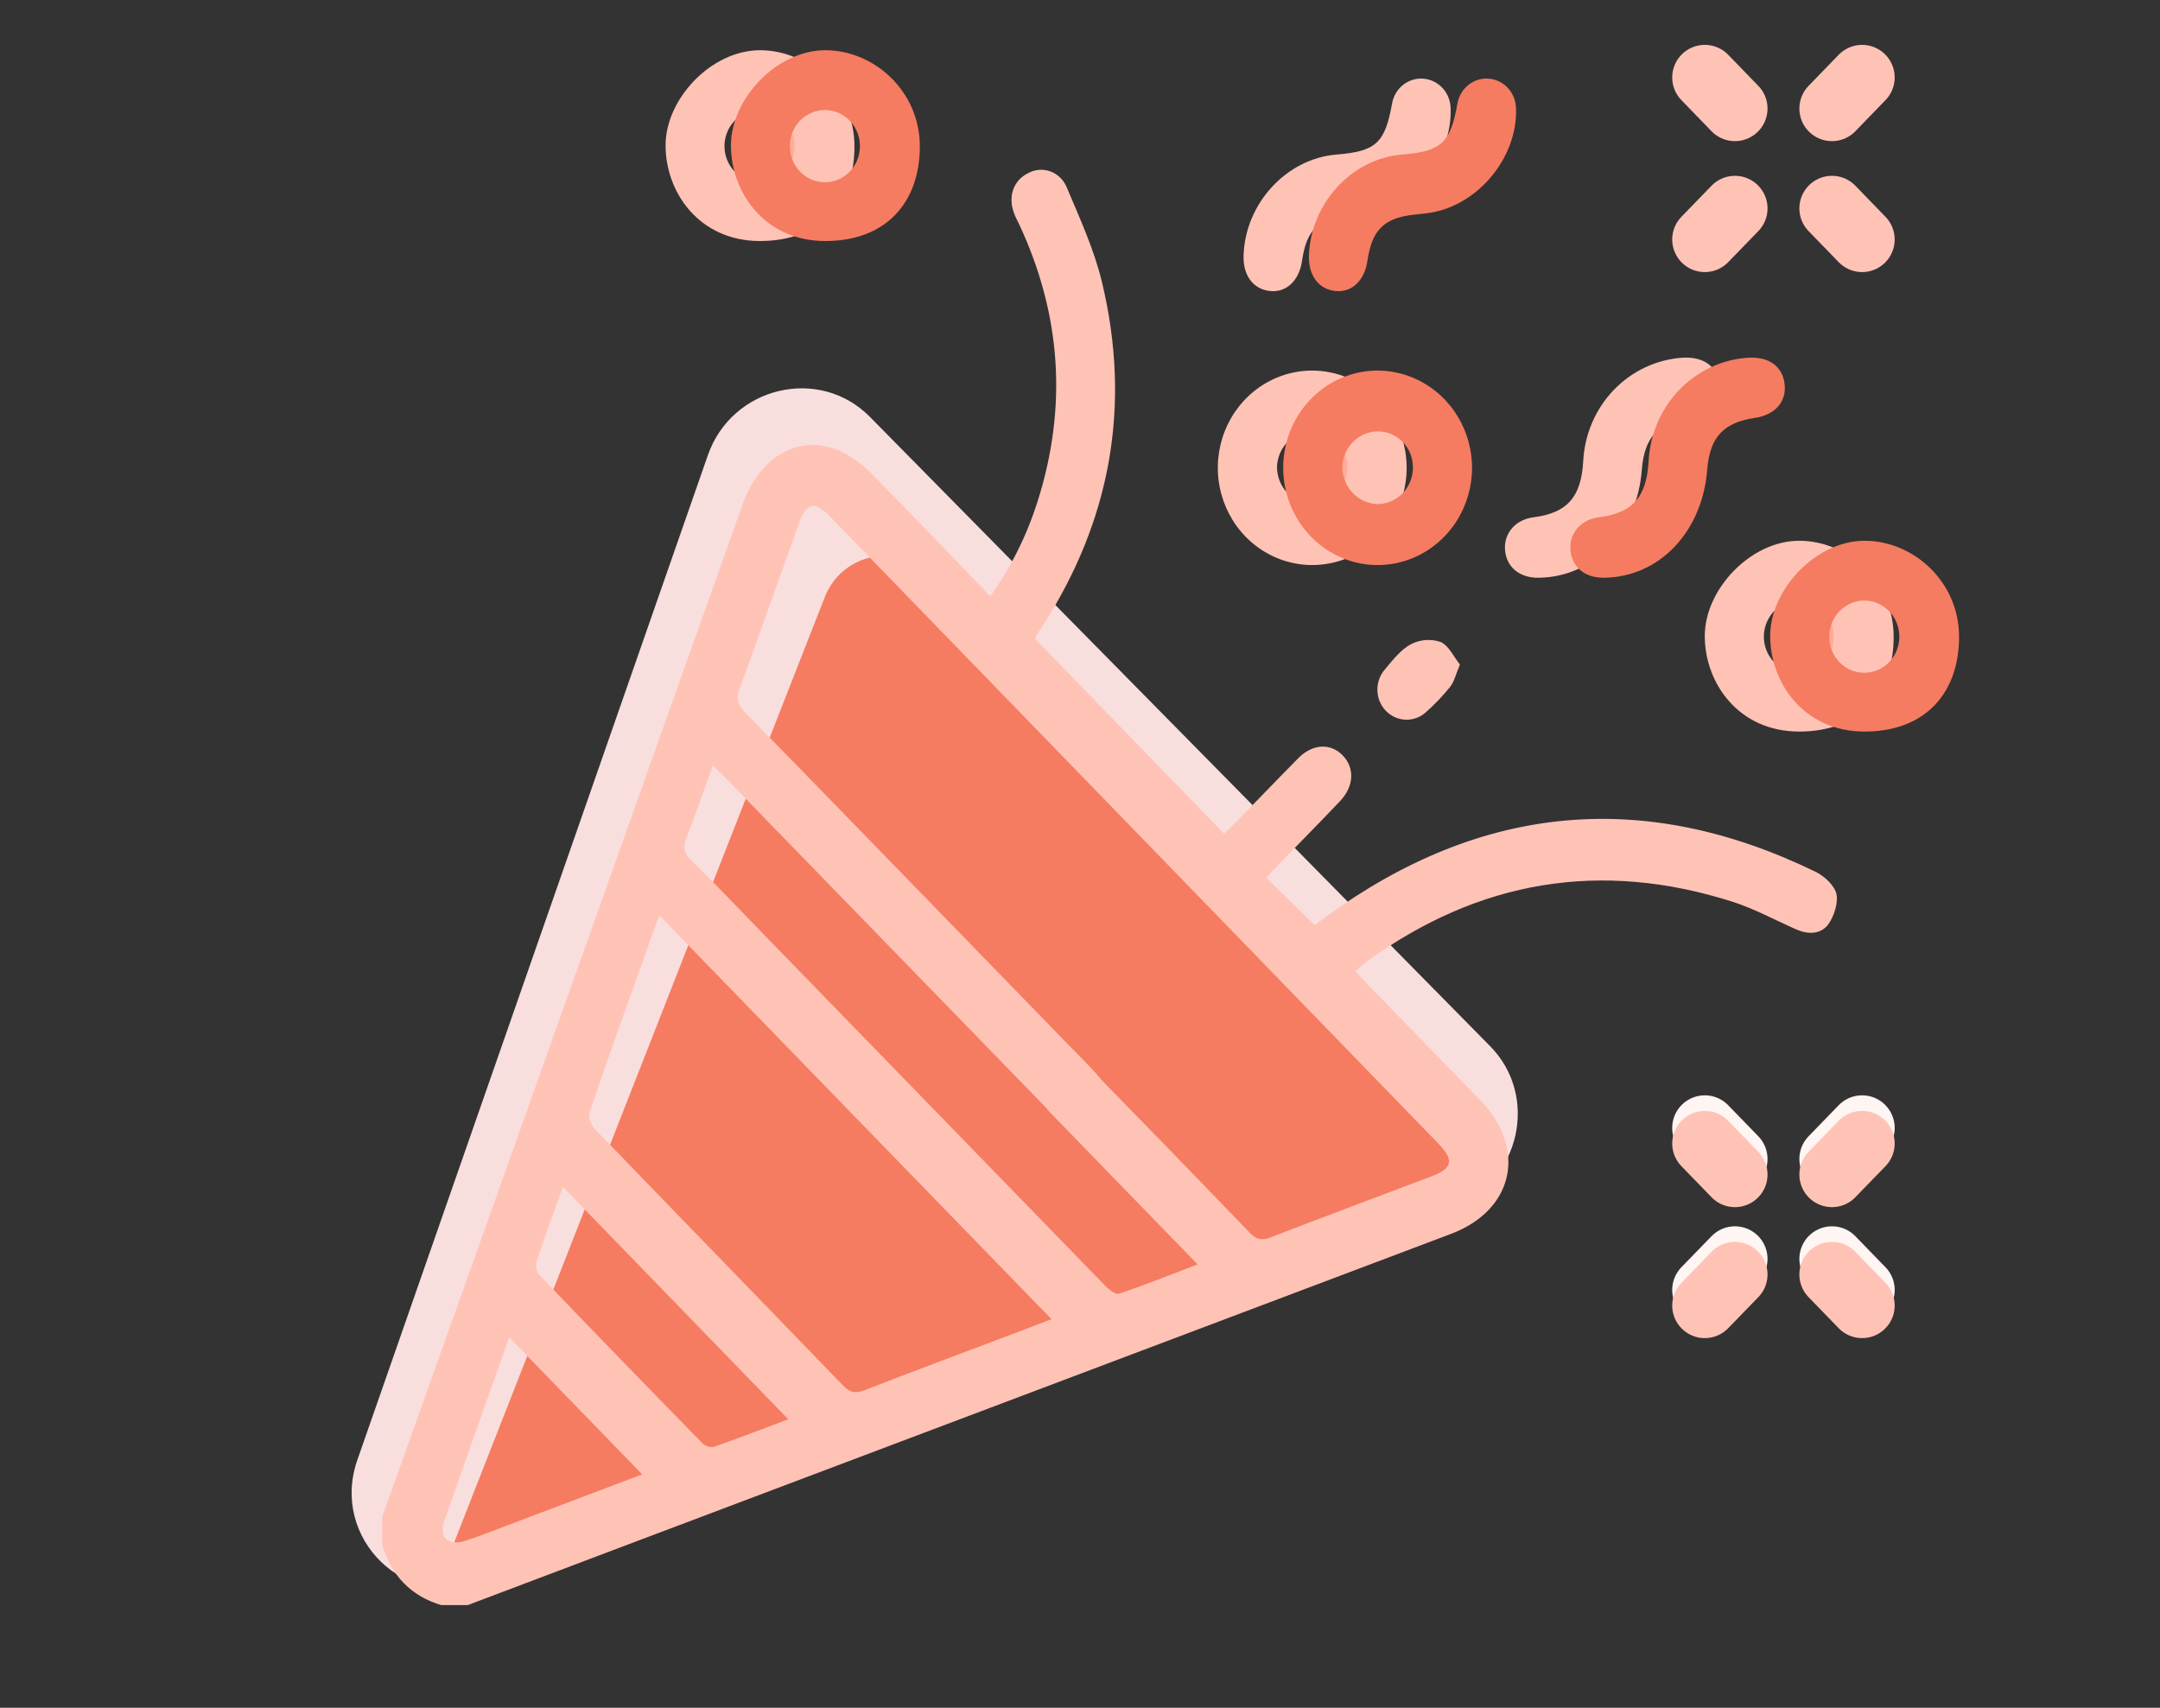<svg width="86" height="68" viewBox="0 0 86 68" fill="none" xmlns="http://www.w3.org/2000/svg">
<rect x="0" y="0" width="86" height="68" fill="#333333" stroke="none"/>
<path d="M14.228 58.132L28.183 18.127C29.14 15.383 32.625 14.559 34.636 16.6L59.329 41.656C61.289 43.645 60.527 47.03 57.891 48.049L19.244 62.998C16.157 64.192 13.136 61.262 14.228 58.132Z" fill="#F9DEDE"/>
<ellipse cx="31.055" cy="6.233" rx="1.678" ry="1.728" fill="#FFAC98"/>
<ellipse cx="53.162" cy="18.629" rx="1.678" ry="1.728" fill="#FFAC98"/>
<ellipse cx="72.46" cy="25.483" rx="1.678" ry="1.728" fill="#FFAC98"/>
<path d="M32.84 23.772L17.735 62.304L59.413 46.405L37.138 22.933C35.83 21.555 33.534 22.003 32.84 23.772Z" fill="#F57C61"/>
<path d="M15.215 60.401C16.818 55.904 18.422 51.406 20.026 46.908C23.208 37.965 26.389 29.021 29.569 20.077C30.249 18.169 31.802 17.274 33.405 17.935C33.904 18.165 34.355 18.492 34.735 18.897C36.3 20.476 37.833 22.089 39.431 23.743C40.249 22.592 40.885 21.315 41.314 19.959C42.511 16.176 42.247 12.492 40.569 8.913C40.51 8.787 40.441 8.663 40.39 8.533C40.114 7.848 40.337 7.189 40.934 6.894C41.069 6.82 41.218 6.776 41.371 6.764C41.524 6.752 41.678 6.773 41.822 6.826C41.967 6.879 42.099 6.962 42.21 7.071C42.322 7.179 42.41 7.31 42.47 7.456C42.99 8.689 43.559 9.927 43.872 11.223C45.062 16.169 44.212 20.774 41.457 25.006C41.381 25.122 41.301 25.237 41.226 25.357C41.215 25.38 41.207 25.404 41.205 25.43L48.738 33.195C48.851 33.087 49.008 32.946 49.152 32.797C50 31.927 50.838 31.052 51.691 30.189C52.261 29.612 52.976 29.578 53.462 30.081C53.947 30.585 53.911 31.313 53.346 31.907C52.514 32.785 51.658 33.648 50.813 34.52C50.679 34.659 50.552 34.808 50.424 34.95L52.348 36.844C52.446 36.77 52.626 36.626 52.81 36.491C58.98 31.999 65.488 31.39 72.318 34.729C72.651 34.9 73.04 35.258 73.117 35.597C73.193 35.936 73.028 36.472 72.799 36.796C72.493 37.215 71.984 37.214 71.507 37.003C70.664 36.63 69.844 36.181 68.97 35.902C63.746 34.24 58.893 35.036 54.413 38.291C54.27 38.394 54.142 38.517 53.966 38.668C54.122 38.839 54.26 38.998 54.406 39.149C55.91 40.695 57.42 42.247 58.934 43.805C60.809 45.745 60.277 48.184 57.77 49.131L25.058 61.478L18.624 63.911H17.566C16.353 63.547 15.571 62.728 15.215 61.49V60.401ZM47.684 50.345L44.806 47.383C43.808 46.355 42.811 45.328 41.813 44.3C41.371 43.838 41.314 43.305 41.582 42.81C41.703 42.576 41.9 42.393 42.139 42.292C42.378 42.192 42.643 42.181 42.889 42.261C43.177 42.378 43.437 42.559 43.651 42.791C45.696 44.88 47.731 46.977 49.758 49.083C50.014 49.35 50.223 49.41 50.572 49.275C52.714 48.446 54.867 47.65 57.013 46.833C57.835 46.52 57.898 46.184 57.27 45.536C49.201 37.215 41.129 28.895 33.053 20.575C32.429 19.931 32.103 20.005 31.801 20.856C31.016 23.048 30.248 25.247 29.445 27.43C29.292 27.843 29.38 28.078 29.666 28.369C31.368 30.097 40.844 39.855 42.533 41.596C42.962 42.038 43.408 42.466 43.807 42.935C43.988 43.165 44.081 43.456 44.066 43.752C44.052 44.047 43.932 44.327 43.729 44.537C43.526 44.747 43.255 44.872 42.968 44.889C42.681 44.905 42.398 44.811 42.174 44.626C42.025 44.494 41.883 44.354 41.748 44.208C40.044 42.452 30.549 32.688 28.844 30.932C28.711 30.795 28.57 30.665 28.38 30.482C28.02 31.482 27.695 32.427 27.335 33.359C27.257 33.506 27.233 33.677 27.267 33.841C27.301 34.005 27.391 34.15 27.521 34.251C28.58 35.299 29.608 36.382 30.647 37.452C35.093 42.031 39.541 46.608 43.991 51.184C44.143 51.34 44.41 51.559 44.548 51.513C45.583 51.169 46.598 50.761 47.684 50.345ZM26.276 36.474C26.238 36.522 26.205 36.573 26.179 36.628C25.268 39.176 24.35 41.724 23.471 44.285C23.407 44.468 23.542 44.817 23.697 44.97C26.977 48.374 30.279 51.76 33.561 55.164C33.841 55.453 34.06 55.498 34.421 55.356C36.358 54.602 38.307 53.878 40.25 53.143L41.866 52.527L26.276 36.474ZM22.411 47.259C22.064 48.227 21.693 49.22 21.362 50.227C21.341 50.325 21.342 50.427 21.365 50.524C21.388 50.622 21.432 50.713 21.494 50.79C23.642 53.028 25.8 55.254 27.97 57.469C28.029 57.526 28.099 57.568 28.176 57.593C28.253 57.619 28.334 57.626 28.414 57.615C29.423 57.26 30.422 56.875 31.385 56.512L22.411 47.259ZM25.57 58.706C23.797 56.879 22.032 55.061 20.275 53.251C19.422 55.649 18.531 58.142 17.663 60.641C17.598 60.831 17.626 61.178 17.749 61.283C17.849 61.347 17.961 61.389 18.077 61.407C18.194 61.424 18.313 61.415 18.426 61.382C19.116 61.166 19.788 60.891 20.466 60.636L25.57 58.706Z" fill="#FFC3B6"/>
<path d="M75.396 25.361C75.396 27.576 74.066 29.129 71.635 29.129C69.204 29.129 67.862 27.173 67.876 25.3C67.887 23.457 69.705 21.532 71.635 21.532C73.565 21.532 75.396 23.145 75.396 25.361ZM71.608 26.788C71.883 26.791 72.153 26.71 72.383 26.556C72.613 26.401 72.794 26.181 72.903 25.921C73.012 25.661 73.044 25.374 72.995 25.095C72.946 24.817 72.819 24.559 72.628 24.355C72.438 24.151 72.193 24.01 71.925 23.948C71.656 23.887 71.376 23.909 71.12 24.011C70.864 24.113 70.642 24.291 70.484 24.522C70.325 24.753 70.236 25.027 70.228 25.31C70.222 25.501 70.254 25.691 70.32 25.869C70.387 26.048 70.488 26.21 70.616 26.348C70.745 26.486 70.899 26.596 71.069 26.671C71.24 26.747 71.423 26.786 71.608 26.788V26.788Z" fill="#FFC3B6"/>
<path d="M34.02 5.829C34.02 8.043 32.69 9.597 30.259 9.597C27.828 9.597 26.488 7.641 26.5 5.767C26.511 3.923 28.328 2 30.261 2C32.193 2 34.02 3.623 34.02 5.829ZM30.226 7.256C30.5 7.259 30.77 7.178 31 7.024C31.23 6.869 31.412 6.649 31.52 6.389C31.63 6.129 31.662 5.842 31.613 5.563C31.564 5.285 31.436 5.028 31.246 4.824C31.056 4.619 30.811 4.478 30.543 4.416C30.275 4.355 29.995 4.376 29.738 4.478C29.482 4.58 29.261 4.757 29.102 4.988C28.943 5.219 28.854 5.493 28.846 5.776C28.84 5.967 28.871 6.157 28.938 6.336C29.004 6.514 29.105 6.677 29.233 6.815C29.362 6.953 29.516 7.063 29.686 7.138C29.857 7.214 30.04 7.254 30.226 7.256V7.256Z" fill="#FFC3B6"/>
<path d="M56.006 18.623C56.007 19.389 55.787 20.138 55.374 20.775C54.962 21.412 54.375 21.909 53.688 22.203C53.002 22.496 52.246 22.574 51.517 22.425C50.787 22.276 50.117 21.908 49.591 21.367C49.065 20.826 48.706 20.137 48.56 19.386C48.414 18.635 48.488 17.856 48.772 17.148C49.056 16.441 49.537 15.835 50.155 15.409C50.773 14.983 51.5 14.756 52.243 14.755C53.239 14.757 54.194 15.165 54.9 15.889C55.605 16.614 56.002 17.597 56.006 18.623V18.623ZM53.653 18.61C53.653 18.419 53.616 18.23 53.544 18.054C53.472 17.878 53.366 17.718 53.233 17.585C53.101 17.452 52.943 17.347 52.771 17.277C52.598 17.207 52.414 17.174 52.228 17.178C51.864 17.186 51.518 17.338 51.26 17.602C51.002 17.866 50.853 18.223 50.843 18.598C50.845 18.983 50.993 19.352 51.255 19.628C51.517 19.903 51.873 20.062 52.247 20.072C52.621 20.069 52.979 19.913 53.243 19.64C53.506 19.366 53.654 18.995 53.653 18.61V18.61Z" fill="#FFC3B6"/>
<path d="M61.265 23.004C60.498 23.018 59.968 22.575 59.921 21.881C59.878 21.22 60.35 20.682 61.067 20.595C62.397 20.424 62.954 19.795 63.035 18.369C63.088 17.3 63.521 16.289 64.251 15.528C64.982 14.767 65.959 14.31 66.996 14.243C67.827 14.195 68.371 14.586 68.451 15.298C68.531 16.011 68.063 16.523 67.254 16.642C66.012 16.826 65.47 17.418 65.37 18.697C65.177 21.174 63.466 22.977 61.265 23.004Z" fill="#FFC3B6"/>
<path d="M49.513 10.171C49.576 8.104 51.219 6.318 53.204 6.155C54.792 6.025 55.144 5.7 55.429 4.1C55.486 3.808 55.645 3.548 55.877 3.369C56.109 3.191 56.397 3.106 56.685 3.133C56.973 3.159 57.242 3.294 57.44 3.512C57.638 3.729 57.75 4.015 57.757 4.313C57.828 6.253 56.26 8.167 54.336 8.472C54.144 8.501 53.949 8.524 53.754 8.542C52.514 8.662 52.02 9.137 51.839 10.389C51.726 11.178 51.211 11.661 50.557 11.587C49.904 11.514 49.486 10.978 49.513 10.171Z" fill="#FFC3B6"/>
<path d="M78 25.361C78 27.576 76.67 29.129 74.239 29.129C71.808 29.129 70.466 27.173 70.48 25.3C70.491 23.457 72.309 21.532 74.239 21.532C76.169 21.532 78 23.145 78 25.361ZM74.212 26.788C74.487 26.791 74.757 26.71 74.987 26.556C75.217 26.401 75.398 26.181 75.507 25.921C75.616 25.661 75.648 25.374 75.599 25.095C75.55 24.817 75.423 24.559 75.232 24.355C75.042 24.151 74.797 24.01 74.529 23.948C74.26 23.887 73.98 23.909 73.724 24.011C73.468 24.113 73.246 24.291 73.088 24.522C72.929 24.753 72.84 25.027 72.832 25.31C72.826 25.501 72.858 25.691 72.924 25.869C72.991 26.048 73.092 26.21 73.22 26.348C73.349 26.486 73.503 26.596 73.673 26.671C73.844 26.747 74.027 26.786 74.212 26.788V26.788Z" fill="#F57C61"/>
<path d="M36.623 5.829C36.623 8.043 35.293 9.597 32.862 9.597C30.432 9.597 29.091 7.641 29.103 5.767C29.115 3.923 30.932 2 32.864 2C34.796 2 36.623 3.623 36.623 5.829ZM32.829 7.256C33.104 7.259 33.373 7.178 33.604 7.024C33.834 6.869 34.015 6.649 34.124 6.389C34.233 6.129 34.265 5.842 34.216 5.563C34.167 5.285 34.04 5.028 33.849 4.824C33.659 4.619 33.415 4.478 33.146 4.416C32.878 4.355 32.598 4.376 32.342 4.478C32.086 4.58 31.864 4.757 31.705 4.988C31.547 5.219 31.457 5.493 31.449 5.776C31.443 5.967 31.475 6.157 31.541 6.336C31.608 6.514 31.708 6.677 31.837 6.815C31.965 6.953 32.12 7.063 32.29 7.138C32.46 7.214 32.644 7.254 32.829 7.256V7.256Z" fill="#F57C61"/>
<path d="M58.609 18.623C58.61 19.389 58.39 20.138 57.977 20.775C57.565 21.412 56.978 21.909 56.291 22.203C55.605 22.496 54.849 22.574 54.12 22.425C53.39 22.276 52.72 21.908 52.194 21.367C51.668 20.826 51.309 20.137 51.163 19.386C51.017 18.635 51.091 17.856 51.375 17.148C51.659 16.441 52.141 15.835 52.758 15.409C53.376 14.983 54.103 14.756 54.846 14.755C55.843 14.757 56.798 15.165 57.503 15.889C58.208 16.614 58.605 17.597 58.609 18.623V18.623ZM56.256 18.61C56.256 18.419 56.219 18.23 56.147 18.054C56.075 17.878 55.969 17.718 55.836 17.585C55.704 17.452 55.546 17.347 55.374 17.277C55.201 17.207 55.017 17.174 54.831 17.178C54.468 17.186 54.121 17.338 53.863 17.602C53.605 17.866 53.456 18.223 53.446 18.598C53.448 18.983 53.596 19.352 53.858 19.628C54.12 19.903 54.476 20.062 54.85 20.072C55.224 20.069 55.582 19.913 55.846 19.64C56.109 19.366 56.257 18.995 56.256 18.61V18.61Z" fill="#F57C61"/>
<path d="M63.868 23.004C63.102 23.018 62.571 22.575 62.525 21.881C62.481 21.22 62.954 20.682 63.67 20.595C65 20.424 65.557 19.795 65.639 18.369C65.692 17.3 66.125 16.289 66.855 15.528C67.586 14.767 68.562 14.31 69.599 14.243C70.431 14.195 70.975 14.586 71.054 15.298C71.134 16.011 70.667 16.523 69.857 16.642C68.615 16.826 68.073 17.418 67.973 18.697C67.78 21.174 66.07 22.977 63.868 23.004Z" fill="#F57C61"/>
<path d="M52.116 10.171C52.18 8.104 53.822 6.318 55.808 6.155C57.395 6.025 57.748 5.7 58.032 4.1C58.089 3.808 58.249 3.548 58.481 3.369C58.712 3.191 59 3.106 59.288 3.133C59.577 3.159 59.846 3.294 60.043 3.512C60.241 3.729 60.354 4.015 60.36 4.313C60.431 6.253 58.864 8.167 56.94 8.472C56.747 8.501 56.553 8.524 56.358 8.542C55.118 8.662 54.624 9.137 54.443 10.389C54.33 11.178 53.814 11.661 53.161 11.587C52.507 11.514 52.09 10.978 52.116 10.171Z" fill="#F57C61"/>
<path d="M58.127 26.461C57.961 26.853 57.9 27.146 57.738 27.346C57.44 27.717 57.111 28.061 56.756 28.373C56.533 28.568 56.247 28.669 55.956 28.656C55.664 28.644 55.388 28.519 55.181 28.307C54.975 28.094 54.853 27.809 54.841 27.509C54.829 27.209 54.926 26.915 55.115 26.685C55.432 26.306 55.753 25.884 56.164 25.657C56.53 25.466 56.956 25.43 57.348 25.558C57.677 25.692 57.878 26.151 58.127 26.461Z" fill="#FFC3B6"/>
<path d="M67.876 3.084L69.076 4.322" stroke="#FFC3B6" stroke-width="2.595" stroke-miterlimit="10" stroke-linecap="round"/>
<path d="M72.939 8.298L74.139 9.536" stroke="#FFC3B6" stroke-width="2.595" stroke-miterlimit="10" stroke-linecap="round"/>
<path d="M74.139 3.084L72.939 4.322" stroke="#FFC3B6" stroke-width="2.595" stroke-miterlimit="10" stroke-linecap="round"/>
<path d="M69.076 8.298L67.876 9.536" stroke="#FFC3B6" stroke-width="2.595" stroke-miterlimit="10" stroke-linecap="round"/>
<path d="M67.876 44.911L69.076 46.148" stroke="#FFF5F3" stroke-width="2.595" stroke-miterlimit="10" stroke-linecap="round"/>
<path d="M72.939 50.126L74.139 51.362" stroke="#FFF5F3" stroke-width="2.595" stroke-miterlimit="10" stroke-linecap="round"/>
<path d="M74.139 44.911L72.939 46.148" stroke="#FFF5F3" stroke-width="2.595" stroke-miterlimit="10" stroke-linecap="round"/>
<path d="M69.076 50.126L67.876 51.362" stroke="#FFF5F3" stroke-width="2.595" stroke-miterlimit="10" stroke-linecap="round"/>
<path d="M67.876 45.531L69.076 46.768" stroke="#FFC3B6" stroke-width="2.595" stroke-miterlimit="10" stroke-linecap="round"/>
<path d="M72.939 50.746L74.139 51.983" stroke="#FFC3B6" stroke-width="2.595" stroke-miterlimit="10" stroke-linecap="round"/>
<path d="M74.139 45.531L72.939 46.768" stroke="#FFC3B6" stroke-width="2.595" stroke-miterlimit="10" stroke-linecap="round"/>
<path d="M69.076 50.746L67.876 51.983" stroke="#FFC3B6" stroke-width="2.595" stroke-miterlimit="10" stroke-linecap="round"/>
</svg>

